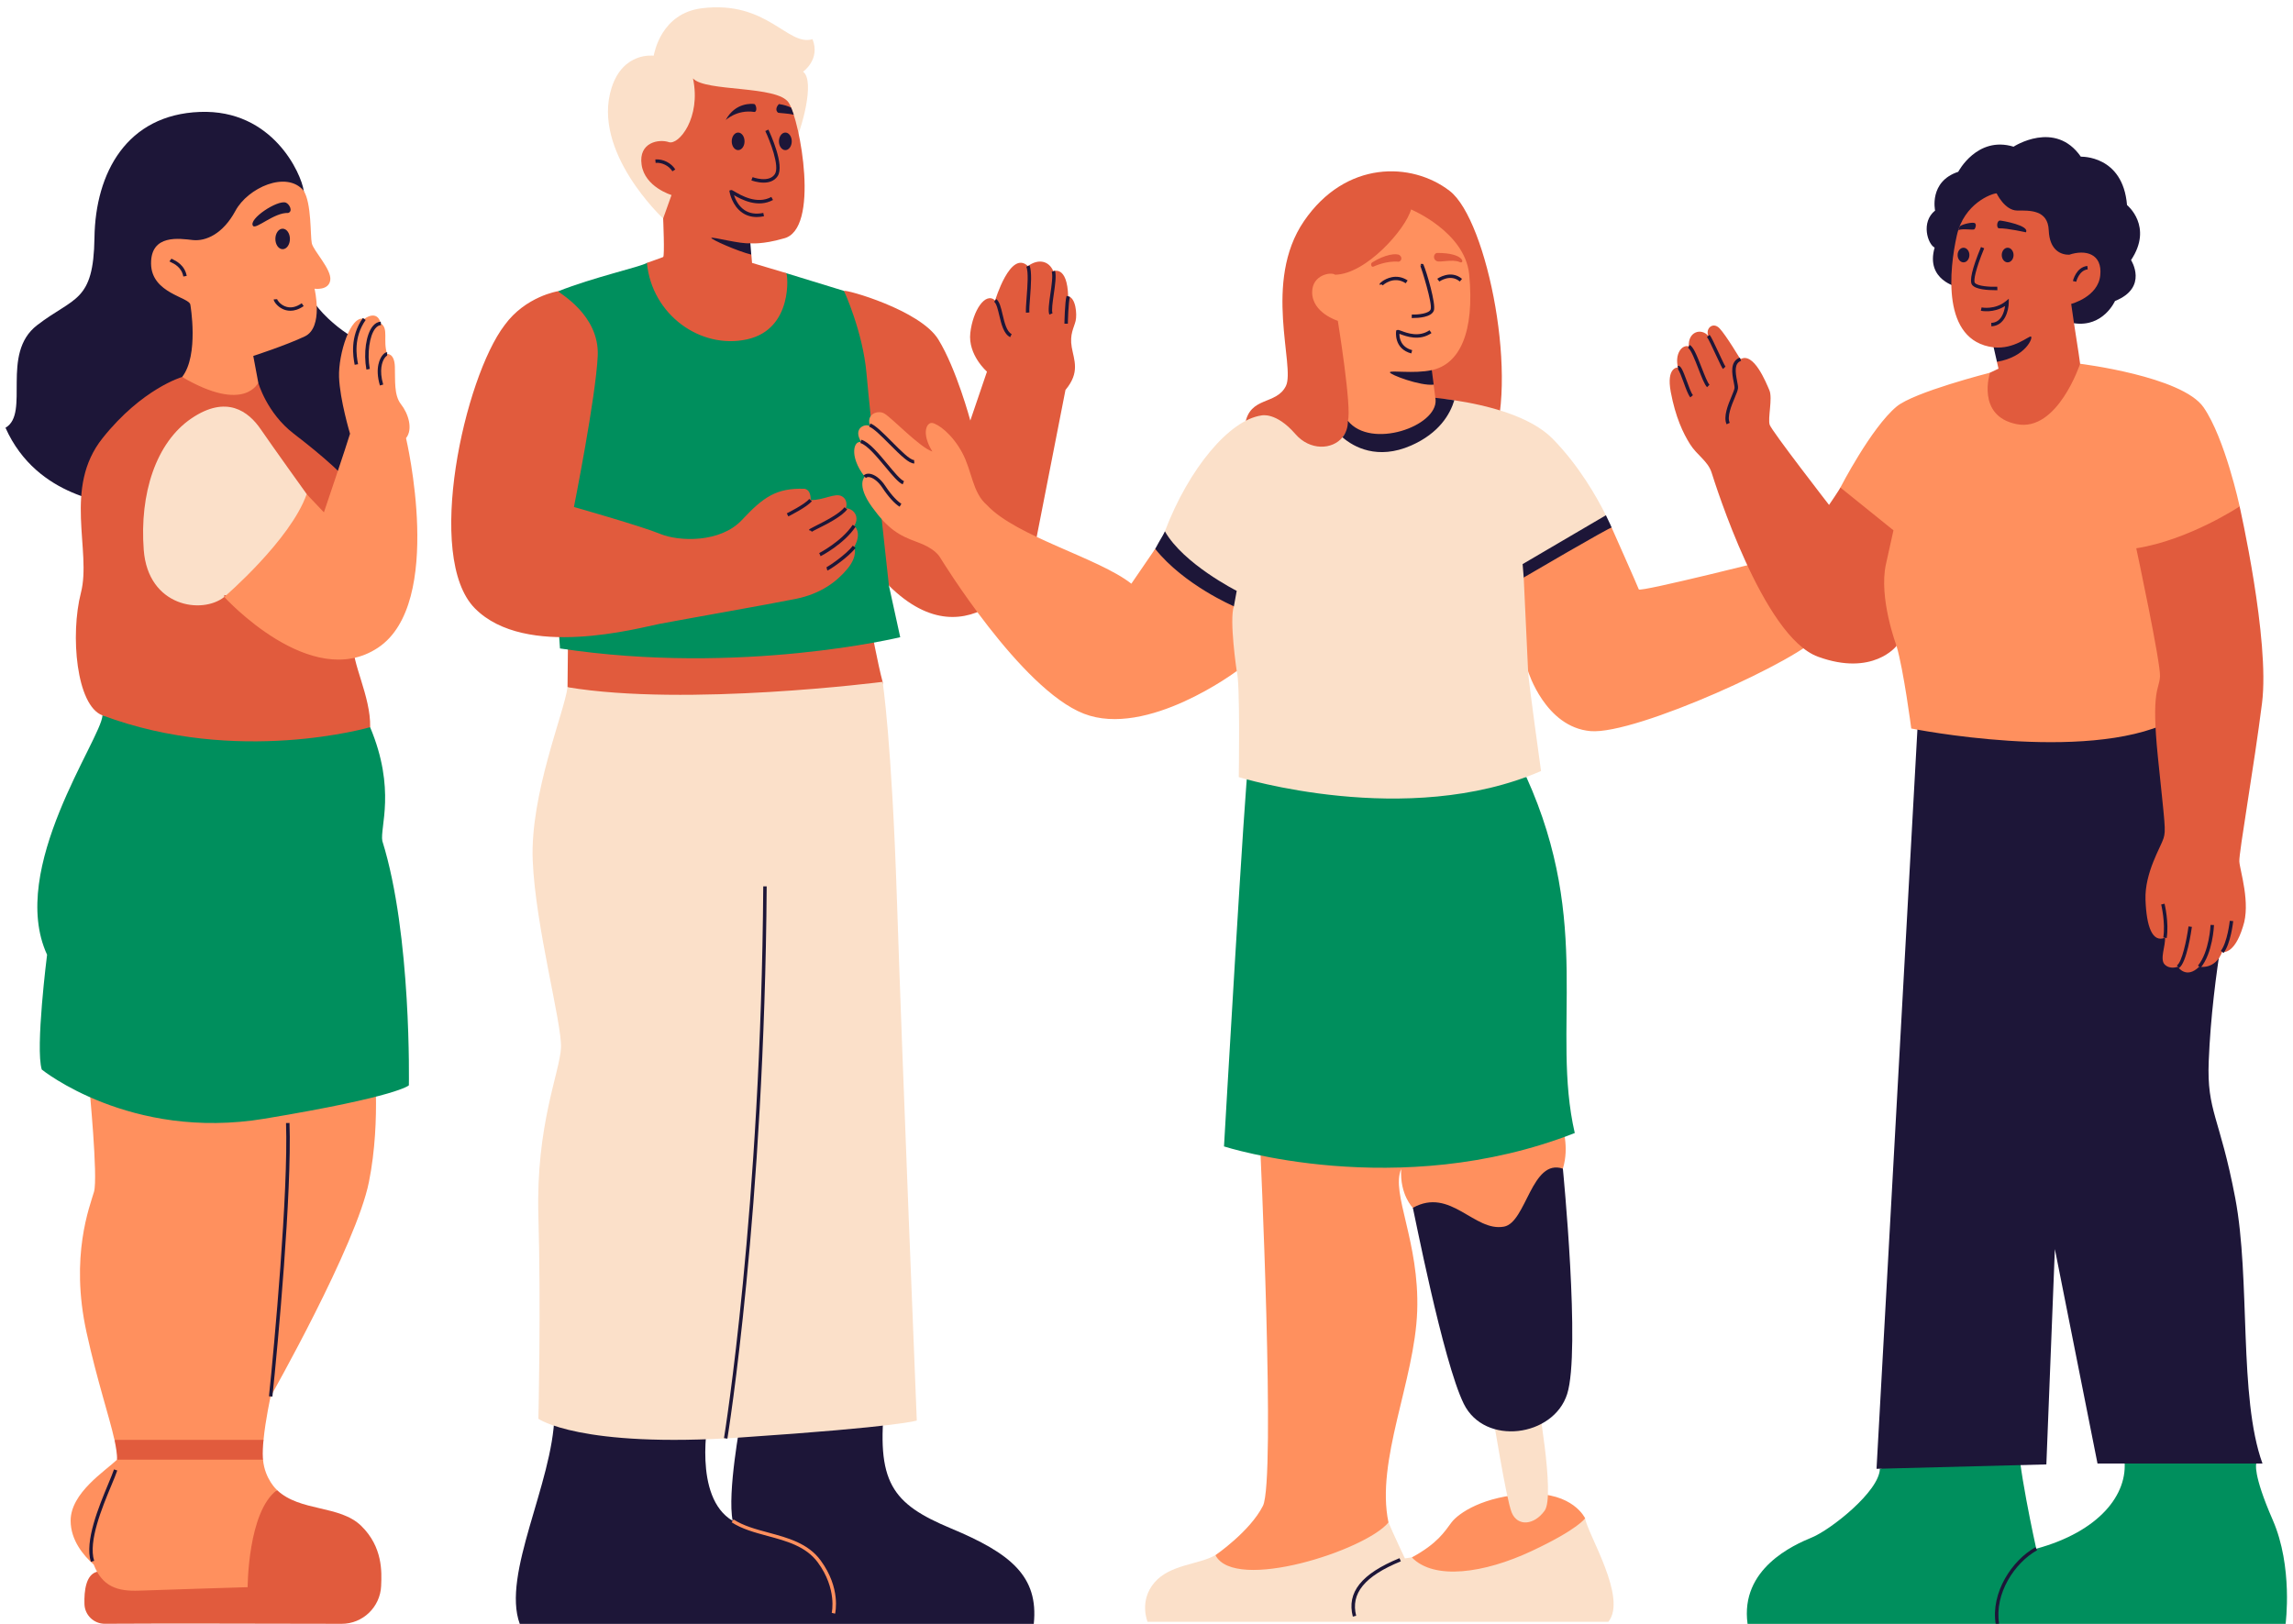 <?xml version="1.0" encoding="UTF-8"?>
<!DOCTYPE svg PUBLIC '-//W3C//DTD SVG 1.0//EN'
          'http://www.w3.org/TR/2001/REC-SVG-20010904/DTD/svg10.dtd'>
<svg height="355.0" preserveAspectRatio="xMidYMid meet" version="1.0" viewBox="-1.2 -1.6 501.2 355.0" width="501.2" xmlns="http://www.w3.org/2000/svg" xmlns:xlink="http://www.w3.org/1999/xlink" zoomAndPan="magnify"
><g id="change1_1"
  ><path d="M283.5,333.49c0,0,17.79-4.64,18.79-2.25c1,2.39,3.59,7.87,3.59,7.87l1.52-0.23l15.27-2.24l22.6-6.32 c0.49,3.4,9.33,17.42,5.08,22.65H249.63c0,0-1.93-4.59,1.52-8.6c3.44-4.01,9.77-3.88,13.32-5.99 C266.37,339.96,283.5,333.49,283.5,333.49z" fill="#FBE0C9"
  /></g
  ><g id="change2_1"
  ><path d="M24.17,109.03C23.6,108.12,7.02,107.66,0,91.92c5.43-3.14-1.19-16.19,6.92-22.43 c8.1-6.23,12.33-4.95,12.53-19.13s7.06-26.89,23.04-27.49c15.98-0.61,22.18,13.59,22.69,17.19c0.51,3.6,0.58,12.49,0.18,18.72 c-0.4,6.23,10.1,13.72,12.03,13.93c1.93,0.21,16.39,31.1,3.13,37.05s-24.2,4.15-24.74,4.1 M119.99,307.84 c-0.38,14.87-11.57,34.73-7.58,45.59h112.35c1.09-10.43-5.06-15.43-18.05-20.86c-12.99-5.43-16.52-10.05-14.45-28.33 s-31.55,4.72-31.55,4.72s-3,15.87-1.76,21.94c-8.8-5.18-5.31-22.49-5.31-22.49" fill="#1D1638"
  /></g
  ><g id="change3_1"
  ><path d="M59.35,324.17c5.08,4.79,13.7,3.22,18.42,7.84s4.47,10.1,4.34,13.03c0,0.03,0,0.06,0,0.09 c-0.21,4.63-4.01,8.29-8.65,8.28c-13.91-0.03-41.16-0.09-51.73-0.01c-2.41,0.02-4.4-1.89-4.47-4.3c-0.09-2.96,0.34-6.46,2.75-7.07 L59.35,324.17z M191.72,147.46c-1-3.64-2.66-12.56-2.66-12.56h-66.09c0,0-0.06,10.07-0.12,13.74l44.33,21.24 C167.18,169.88,192.72,151.1,191.72,147.46z" fill="#E15B3D"
  /></g
  ><g id="change4_1"
  ><path d="M57.95,303.7c0,0-1.12,5.07-1.55,9.5c-0.14,1.45-1.42,1.84-1.35,2.96c0.01,0.13,1.23,1.25,1.24,1.37 c0.4,4.28,3.06,6.64,3.06,6.64c-6.4,4.71-6.42,21.23-6.42,21.23s-18.72,0.57-23.74,0.76c-4.79,0.18-8.06-0.93-9.91-5.71 c-2.23-1.96-5.03-5.31-5.04-9.56c-0.02-6.1,7.51-10.84,10.15-13.37c0-1.24,2.43-2.16-0.6-4.44c-1.15-5.18-3.73-12.7-6.08-23.41 c-3.66-16.71,0.74-27.56,1.64-30.72c0.91-3.16-1.07-23.29-1.07-23.29l62.13-6.93c0,0,1.81,14.23-0.97,28.08 C76.68,270.66,57.95,303.7,57.95,303.7z M321.11,281.61c0,0,17.82-22.84,19.3-27.71c1.48-4.87-0.16-9.13-0.19-9.72 s-66.01,3.9-66.01,3.9s3.47,73.93,0.64,79.54c-2.83,5.61-10.38,10.78-10.38,10.78c4.22,8.2,32.87-1.07,37.82-7.16 c-2.84-13.48,5.75-31.02,6.28-46.2c0.53-15.18-5.81-25.75-3.5-31.06c-0.33,5.64,2.55,8.48,2.55,8.48L321.11,281.61z M307.4,338.89 c4.87,5.04,15.82,3.46,26.12-1.36c10.3-4.82,11.75-7.2,11.75-7.2s-2.64-5.73-12.41-5.31c-9.77,0.42-15.26,4.19-16.79,6.22 C314.55,333.27,313.01,335.85,307.4,338.89z M178.16,339.53c-2.74-3.73-7.14-4.91-11.39-6.06c-2.82-0.76-5.48-1.48-7.63-2.88 l-0.41,0.63c2.25,1.47,5.09,2.24,7.84,2.98c4.13,1.11,8.39,2.26,10.98,5.78c4.26,5.8,3.06,10.98,3.05,11.03l0.73,0.18 C181.38,350.96,182.64,345.62,178.16,339.53z" fill="#FF905E"
  /></g
  ><g id="change5_1"
  ><path d="M498.38,353.42h-117.6c-1.66-12.08,10.08-17.25,14.08-18.9c4.01-1.64,14.74-10.04,14.84-15.01l30.26-7.74 c-0.55,5.17,3.92,25.22,3.92,25.22c13.62-3.7,20.19-11.82,19.25-19.58l3.02-6.04l25.83,6.99c0,0-0.88,2.1,3.59,12.34 C500.05,340.95,498.38,353.42,498.38,353.42z M82.37,182.26c-0.57-2.92,3.05-11.25-2.67-24.88L21.2,154.8 c-0.24,5.14-20.77,33.51-12.11,52.33c0,0-2.6,20.49-1.16,25.1c0,0,19.29,15.63,48.68,10.75c29.39-4.88,31.56-7.3,31.56-7.3 S88.8,202.77,82.37,182.26z M332.42,168.26l-60.82-2.07c-0.5,0.3-5.26,82.85-5.26,82.85s37.92,12.24,76.67-2.93 C337.8,223.46,347.02,200.51,332.42,168.26z M113.72,86.05l6.37,38.02l1.11,16.1c39.55,5.98,74.37-2.46,74.37-2.46l-2.47-11.28 c0,0,7.58-26.07,6.78-35.08c-0.8-9.02-16.59-29.35-16.59-29.35l-12.64-3.88l-30.45-2.23c-1.67,0.92-11.51,3.08-19.43,6.2 L113.72,86.05z" fill="#008F5D"
  /></g
  ><g id="change3_2"
  ><path d="M270.95,91.15c1.02-6.2,6.81-4.11,8.92-8.36c2.11-4.25-5.13-22.79,3.96-36.06s23.49-13.01,31.83-6.6 c8.34,6.4,15.33,42.25,8.9,56.48c-6.43,14.23-15.93,22.99-27.19,17.14C286.11,107.89,270.95,91.15,270.95,91.15z M79.71,157.38 c0.14-6.88-4.18-14.19-3.67-18.56s0-1.11,0-1.11s3.26-27.04,1.35-30.73c-1.9-3.69-8.44-9.2-14.38-13.76 c-5.94-4.56-7.77-11.18-7.77-11.18l-16.64-1.22c0,0-8.72,2.5-17.39,13.38s-2.35,24.57-4.72,33.78s-1.01,24.68,4.7,26.82 C50.74,165.85,79.71,157.38,79.71,157.38z M188.2,80.07c0.78,9.08,4.9,46.36,4.9,46.36c18.09,17.92,31.18-4.95,31.18-4.95 l7.41-37.83c3.22-3.84,1.87-6.49,1.37-9.34c-0.5-2.85,0.51-4.3,0.85-5.76c0.34-1.46,0.03-5.11-1.63-5.34 c-0.2-6.92-3.24-5.5-3.24-5.5c-0.96-2.33-3.31-2.79-5.56-1.14c-3.83-3.62-7.16,7.51-7.16,7.51c-2.16-1.94-4.87,2.24-5.43,7.09 c-0.56,4.84,3.64,8.48,3.64,8.48l-3.64,10.69c0,0-3.03-11.3-7-17.74s-20.36-11-20.62-10.6C183.29,61.99,187.42,70.99,188.2,80.07z" fill="#E15B3D"
  /></g
  ><g id="change1_2"
  ><path d="M254.85,120.52c0.3-0.9-1.76-5.09-1.43-5.96c5.25-13.82,14.15-24.34,21.1-25.33c0,0,3.16-0.85,7.42,4.06 c3.19,3.69,8.1,3.46,10.32,0.69c0.74-0.92,1.18-2.13,2.28-2.18l14.65-5.38c0,0,2.56-1.26,7.49-0.51c7.02,1.06,16.54,3.39,21.47,8.39 c5.82,5.91,9.78,12.97,11.66,16.75c0.83,1.67-17.12,31.83-17.01,34.09c0.11,2.27,2.84,21.83,2.84,21.83 c-29.28,12.71-66.07,1.33-66.07,1.33s0.34-21.05-0.46-23.19C269.12,145.12,249.79,135.63,254.85,120.52z M47.82,128.49 c0,0,7.69,2.15,16.7-2.44c9-4.59,1.32-19.63,1.32-19.63s-7.43-10.35-10.06-14.19s-7.43-7.6-15.16-2.34 c-7.72,5.26-11.34,16.39-10.4,28.76s12.71,14.15,17.6,10.26 M172.3,30.09c1.62-3.03,4.77-14.05,2.03-16.01c0,0,3.84-2.67,2.07-7.11 c-5.47,1.62-9.85-8.52-24.15-6.77c-9.02,1.1-10.43,9.87-10.57,10.38c0,0-6.68-0.94-9.21,7.05c-4.41,13.95,11.27,28.53,11.27,28.53 C149.55,51.45,170.68,33.12,172.3,30.09z M122.85,148.64c-0.71,5.55-8.2,23.37-7.61,37.87c0.59,14.5,6.41,35.63,6.18,40.94 s-5.52,16.94-4.94,36.8c0.58,19.86,0,44.33,0,44.33s8.99,6.46,44.22,4.09s38.49-3.71,38.49-3.71s-3.18-78.26-4.33-113.55 c-1.15-35.29-3.14-47.94-3.14-47.94S148.83,152.98,122.85,148.64z M325.04,307.9c0.04-0.57,2.92,18.08,4.18,21.17 c1.26,3.09,4.89,2.84,7.22-0.42c2.33-3.26-1.74-25.43-1.74-25.43" fill="#FBE0C9"
  /></g
  ><g id="change2_2"
  ><path d="M269.12,127.58l-0.62,3.38l-5.4,1.88c-0.23-0.23-8.03-8.76-12.12-13.56c0.12-0.89,2.11-3.84,2.44-4.72 C257.45,121.69,269.12,127.58,269.12,127.58z M331.61,121.73l0.24,2.93l4.69,5.8c0,0,1.72,0.06,4.97-1.21 c4.71-7.79,9.57-15.5,9.57-15.5s-0.43-1.03-1.26-2.7L331.61,121.73z M487.37,260.3c-3.39-17.82-6.23-18.87-5.79-29.92 c0.78-19.36,4.98-38.1,4.98-38.1s-0.19-43.54-6.5-48.82l-62.01,11.82l-9.08,164.24l37.12-0.96l1.86-47.08l9.32,46.89h36.06 C488.06,303.81,490.76,278.13,487.37,260.3z M421.67,52.53c-2.06,7.13,5.01,8.62,5.01,8.62l25.46,7.92c6.4,0.94,8.95-4.86,8.95-4.86 c7.37-2.96,3.51-8.95,3.51-8.95c4.91-7.37-0.88-12.03-0.88-12.03c-0.9-10.95-10.09-10.57-10.09-10.57 c-5.63-8.12-14.71-2.19-14.71-2.19c-7.97-2.43-12.09,5.49-12.09,5.49c-6.47,2.13-5.06,8.47-5.06,8.47 C418.6,46.98,420.17,51.79,421.67,52.53z M293.42,90.41c0.02,1.45-0.43,2.67-1.19,3.59c2.48,2.16,7.68,5.01,14.99,1.81 c6.18-2.71,8.55-6.88,9.46-9.9c-4.92-0.75-8.61-0.87-8.61-0.87L293.42,90.41z" fill="#1D1638"
  /></g
  ><g id="change4_2"
  ><path d="M357.01,127.26c0.22,0.67,30.26-6.9,30.26-6.9s12.91,11.73,9.31,16.83s-40.22,21.91-50.13,21.05 c-9.9-0.86-13.64-13.09-13.64-13.09l-0.96-20.49c0,0,19.15-11.22,19.22-10.91C351.07,113.75,356.78,126.59,357.01,127.26z M413.34,139.61c1.56,5.3,3.22,18.06,3.22,18.06s37.96,7.65,56.61-1.52s15.17-47.03,15.17-47.03s-3.2-14.89-7.89-21.67 s-26.97-9.52-26.97-9.52l-10.66,6.43l-9.03-4.48c0,0-16.62,4.22-20.44,7.41c-5.57,4.65-12.28,17.7-12.28,17.7 c-0.24,0.45,3.02,22.32,3.02,22.32L413.34,139.61z M204.4,120.46c0,0,17.48,28.59,31.3,33.97c13.82,5.38,33.42-9.32,33.42-9.32 s-1.67-11.23-0.62-14.16c0,0-10.87-4.63-17.2-12.55l-5.21,7.61c-7.22-5.67-25.12-10.28-31.55-17.17c-3.25-2.8-3.21-7.4-5.46-11.54 c-2.25-4.13-5.25-6.19-6.48-6.42c-1.23-0.22-2.51,2.17,0,6.24c-2.78-0.92-8.67-7.19-10.48-8.3c-1.36-0.84-4.25,0.06-3.06,2.9 c-0.71-0.95-4.16,0.1-1.93,3.42c-1.62-0.75-2.92,2.86,0.68,7.49c0,0-1.93,1.73,1.58,6.59c3.51,4.86,5.92,6.26,9.83,7.67 S204.04,119.87,204.4,120.46z M38.61,80.82c13.72,8.04,16.64,1.22,16.64,1.22l-1.09-5.82c0,0,7.12-2.31,11.27-4.28 s2.12-10.42,2.12-10.42s3.11,0.46,3.44-1.87c0.34-2.34-3.69-6.42-4.04-8.07s-0.02-8.71-1.78-11.49c-3.73-4.46-12.19-0.65-14.91,4.4 s-6.47,6.7-9.32,6.39c-2.85-0.31-9.2-1.37-9.12,5.18s8.47,7.28,8.59,8.99C40.41,65.03,42.33,76.06,38.61,80.82z M311.75,79.32 l-1.31,1.6l1.72,1.57l0.43,3.31c0.4,5.8-14.09,10.88-19.17,4.61c0.89-2.86-2.2-21.87-2.2-21.87s-5.61-1.71-5.61-6.26 c0-3.82,4.13-4.49,5.02-3.82c6.74-0.1,15.41-9.95,16.6-14.27c0,0,11.74,4.88,12.7,14.17C321.16,71.11,317.82,78.04,311.75,79.32z M312.78,55.46c0.83,0.42,3.35-0.49,5.07,0.23c1.12,0.56,1.19-2.04-5-1.99C312.16,53.87,311.95,55.04,312.78,55.46z M304.72,54.19 c-0.64-0.48-3.13-0.21-5.99,1.58c-0.46,0.3-0.18,1.12,0.28,0.92c0.11-0.05,2.77-1.33,5.51-1.07 C305.15,55.5,305.36,54.67,304.72,54.19z M47.82,128.91c0,0,18.94,20.85,33.6,11.1c14.67-9.74,6.13-45.82,6.13-45.82 c1.59-1.98,0.47-5.43-1.1-7.41c-1.57-1.99-1.24-5.22-1.34-8.22s-1.7-2.77-1.7-2.77c-0.95-2.95,0.39-5.57-1.38-6.69 c-0.83-3.18-3.62-0.97-3.62-0.97c-3-0.97-5.67,7.71-5.5,12.69c0.17,4.98,2.4,12.4,2.4,12.4c-0.75,2.57-5.71,17.19-5.71,17.19 l-3.77-3.98C62.3,116.49,47.82,128.91,47.82,128.91z" fill="#FF905E"
  /></g
  ><g id="change3_3"
  ><path d="M56.4,313.19c-0.14,1.45-0.21,2.83-0.14,3.94c0.01,0.13,0.03,0.26,0.04,0.39H24.4 c0-1.21-0.22-2.65-0.58-4.33H56.4z M451.09,54.09c-1.69,0.03-4.3-0.84-4.48-5.35c-0.18-4.5-4.14-4.32-6.88-4.31 c-2.74,0-4.51-3.76-4.51-3.76c-0.98,0-7.13,2.15-8.71,9.25s-3.5,23.03,8.06,24.42l1.29,2.07l-0.57,1.09l0.34,1.5l-1.86,0.88 c0,0-3.09,9.47,5.83,11.25c8.92,1.79,13.87-13.2,13.87-13.2s-0.45-3.36-1.34-8.86l-0.61-4.23c0,0,5.87-1.5,6.35-6.24 C458.36,53.87,454.66,52.89,451.09,54.09z M411.03,121.73c1.64-7.39,1.64-7.39,1.64-7.39l-11.61-9.36 c-0.08,0.32-2.47,3.81-2.47,3.81s-12.51-16.13-12.97-17.51c-0.47-1.38,0.68-5.82-0.07-7.56c-0.75-1.74-3.45-8.48-6.34-6.78 c0,0-3.12-5.24-4.55-6.75c-1.43-1.51-3.13,0.01-2.46,1.64c-1.58-1.8-4.48-0.9-4.26,2.31c-1.54-0.49-3.11,1.69-2.37,4.59 c0,0-2.6-0.14-1.58,5.35c1.03,5.49,2.7,9.04,4.23,11.45c1.52,2.41,3.88,3.66,4.69,6.17c0.81,2.51,11.23,35.86,23.25,40.27 c12.03,4.4,17.18-2.36,17.18-2.36S409.39,129.12,411.03,121.73z M488.33,109.12c0,0-11.07,7.35-22.59,9.15 c0.08,0.34,5.35,25.05,5.19,28.01c-0.16,2.97-1.98,2.77-0.45,17.74c1.53,14.97,1.78,15.85,1.21,17.69s-4.14,7.52-3.93,13.41 s1.51,9.42,4.25,8.3c0.2,1.63-1.22,4.73-0.03,5.87s2.84,0.46,2.84,0.46s1.8,2.84,4.69-0.01c0,0,3.46,0.78,5.01-3.23 c0,0,2.6,0.82,4.54-5.52c1.75-5.1-0.68-12.32-0.79-14.25c-0.11-1.93,3.23-20.85,4.96-34.62 C494.98,138.35,488.33,109.12,488.33,109.12z M145.58,41.04l-1.83,5.12c0,0,0.36,8.25,0,8.43c-0.36,0.18-3.12,1.11-3.55,1.28 c1.08,11.35,11.73,18.97,21.9,16.72c10.17-2.25,8.87-14.4,8.56-14.48s-7.48-2.23-7.48-2.23l-0.15-1.81l-0.75-1.24l0.54-1.24 c0,0,2.67,0.29,7.24-1.05c8.06-1.83,3.61-25.82,1.14-29.68c-2.47-3.85-18.24-2.33-20.93-5.32c1.83,8.59-3.12,14.66-5.28,13.93 c-2.16-0.73-6.67,0.03-5.95,4.95C139.75,39.31,145.58,41.04,145.58,41.04z M185.51,113.35c0,0,0.91-1.19,0.27-2.51 c-0.65-1.32-2.09-1.32-2.09-1.32s0.63-1.72-0.84-2.6c-1.47-0.88-4.04,0.89-6.87,0.8c0,0,0.21-2.16-1.31-2.46 c-6.21-0.21-9.03,1.83-13.72,6.84c-4.69,5.01-13.71,4.73-17.85,3.02c-4.15-1.71-18.85-5.88-18.85-5.88s4.79-24.02,5.2-33.03 s-8.53-13.77-8.67-14.15c0,0-7.11,1.11-11.69,7.43c-8.75,11.45-17.54,50.75-6.48,61.92s35.85,4.25,40.43,3.37s24.34-4.35,29.75-5.46 c5.41-1.11,8.92-3.74,11.27-6.6c2.35-2.86,1.46-4.77,1.46-4.77C187.34,114.74,185.51,113.35,185.51,113.35z" fill="#E15B3D"
  /></g
  ><g id="change2_3"
  ><path d="M471.92,195.97c0.04,0.17,1,4.12,0.47,7.52l-0.74-0.12c0.5-3.25-0.45-7.18-0.46-7.22L471.92,195.97z M474.64,209.44l0.38,0.64c1.75-1.04,2.76-8.22,2.88-9.04l-0.74-0.1C476.76,203.89,475.72,208.8,474.64,209.44z M479.23,209.51 l0.58,0.47c2.66-3.24,2.91-9.09,2.92-9.34l-0.75-0.03C481.98,200.68,481.72,206.47,479.23,209.51z M486.18,199.71 c0,0.05-0.51,4.67-1.95,6.58l0.6,0.45c1.57-2.08,2.08-6.76,2.1-6.96L486.18,199.71z M435.02,353.48l0.74-0.12 c-1.06-6.54,3.39-13.29,8.31-16.04l-0.37-0.65C438.56,339.54,433.9,346.62,435.02,353.48z M451.89,59.84l0.73,0.16 c0-0.02,0.59-2.5,2.51-2.71l-0.08-0.75C452.6,56.81,451.92,59.72,451.89,59.84z M442.72,71.98c-0.52-0.17-3.62,2.82-8.15,2.36 l0.72,3.16C441.62,76.44,443.24,72.16,442.72,71.98z M435.78,48.32c1.71-0.06,5.84,0.87,5.84,0.87c0.91-1.48-5.19-2.56-5.65-2.57 C435.23,46.59,435.11,48.34,435.78,48.32z M430.34,48.53c0.27-0.22,0.52-1.06,0.13-1.34c-0.39-0.28-2.6,0.14-3.33,0.7l-0.3,0.84 C427.65,48.29,430.07,48.75,430.34,48.53z M435.39,61.84l-0.03-0.75c-1.6,0.06-4.36-0.12-4.9-0.86c-0.34-0.46,0.15-2.93,1.99-7.41 l0.05-0.14l-0.7-0.27l-0.05,0.12c-1.88,4.56-2.52,7.3-1.9,8.14c0.77,1.05,3.6,1.17,4.91,1.17C435.08,61.85,435.3,61.84,435.39,61.84 z M436.34,54.16c0,0.88,0.58,1.6,1.29,1.6s1.29-0.72,1.29-1.6c0-0.88-0.58-1.6-1.29-1.6S436.34,53.28,436.34,54.16z M427.98,52.56 c-0.71,0-1.29,0.72-1.29,1.6c0,0.88,0.58,1.6,1.29,1.6c0.71,0,1.29-0.72,1.29-1.6C429.27,53.28,428.69,52.56,427.98,52.56z M437.87,64.52l0.01-0.8l-0.62,0.51c-2.41,1.98-5.3,1.39-5.33,1.38l-0.16,0.73c0.12,0.03,2.77,0.58,5.29-1.04 c-0.17,1.27-0.79,3.61-3.02,3.69l0.03,0.75C437.04,69.63,437.85,66.27,437.87,64.52z M377.74,81.87c0.11,0.56,0.21,1.09,0.19,1.36 c-0.03,0.33-0.33,1.05-0.64,1.81c-0.79,1.89-1.86,4.49-1.09,6.12l0.68-0.32c-0.63-1.34,0.37-3.75,1.11-5.52 c0.37-0.88,0.66-1.58,0.7-2.03c0.04-0.38-0.07-0.91-0.2-1.57c-0.41-2.1-0.62-3.88,0.87-4.44l-0.26-0.7 C376.87,77.42,377.39,80.1,377.74,81.87z M365.51,78.37l0.12,0.74c-0.06,0.01-0.1-0.01-0.11-0.02c0.29,0.19,0.88,1.8,1.27,2.87 c0.52,1.42,1,2.76,1.48,3.32l0.57-0.49c-0.39-0.45-0.9-1.85-1.34-3.09C366.61,79.31,366.2,78.26,365.51,78.37z M368.1,73.81 l-0.31,0.68c0.59,0.26,1.56,2.76,2.26,4.58c0.72,1.85,1.33,3.44,1.88,3.98l0.53-0.54c-0.44-0.43-1.08-2.1-1.71-3.71 C369.64,75.94,368.91,74.17,368.1,73.81z M374.47,75.53c-0.99-2.12-1.66-3.54-1.99-3.93l-0.57,0.48c0.29,0.34,1.17,2.24,1.88,3.77 c0.98,2.11,1.41,3,1.62,3.22l0.54-0.52C375.78,78.35,375.06,76.79,374.47,75.53z M302.6,79.8c-0.04,0.51,6.68,3.03,9.57,2.69 l-0.41-3.17C307.79,80.17,302.63,79.29,302.6,79.8z M312.21,66.3c0.51-1.43-1.62-8.56-2.23-9.95c-0.06-0.13-0.1-0.21-0.12-0.23 l-0.43-0.04l-0.18,0.4l0.37-0.07l0,0.01l-0.34,0.15c0.23,0.53,2.67,8.23,2.23,9.47c-0.33,0.91-2.69,1.17-4.12,1.13l-0.02,0.75 c0.05,0,0.16,0,0.31,0C308.71,67.93,311.67,67.8,312.21,66.3z M311.69,71.22l-0.43-0.62c-2.3,1.58-4.88,0.62-6.11,0.16 c-0.49-0.19-0.72-0.27-0.93-0.21L304,70.62l-0.04,0.23c-0.01,0.04-0.54,3.8,3.32,4.82l0.19-0.72c-2.52-0.67-2.8-2.69-2.79-3.57 c0.07,0.03,0.14,0.05,0.21,0.08C306.14,71.93,309.07,73.03,311.69,71.22z M317.88,59.94l0.49-0.57c-2.5-2.12-5.38-0.04-5.41-0.02 l0.45,0.6C313.43,59.94,315.83,58.2,317.88,59.94z M300.77,60.57l0.26,0.22c0.02-0.02,2.37-2.23,5.03-0.46l0.42-0.62 c-2.49-1.65-4.82-0.31-5.47,0.14c-0.72,0.5-0.69,0.67-0.65,0.82L300.77,60.57z M327.56,266.57c-6.52,1.24-11.7-8.7-19.94-4.11 c0.1,0.12,6.55,33.55,11.13,42.85c4.58,9.3,19.63,7.24,22.6-2.15c2.98-9.39-0.94-49.26-0.94-49.26 C333.56,251.57,332.42,265.65,327.56,266.57z M294.5,351.84l0.73-0.19c-1.25-4.88,1.85-8.66,9.76-11.9l-0.29-0.69 C296.37,342.47,293.13,346.53,294.5,351.84z M22.46,322.83c-2.07,4.99-5.2,12.52-3.8,17.03l0.72-0.22 c-1.33-4.25,1.74-11.64,3.77-16.52c0.54-1.29,1-2.4,1.28-3.23l-0.71-0.24C23.45,320.45,22.99,321.55,22.46,322.83z M61.32,243.93 c0.53,15.05-2.6,49.02-3.73,59.73l0.75,0.08c1.22-11.5,4.27-44.66,3.74-59.83L61.32,243.93z M192.29,104.61 c-1.02-1.55-2.37-2.56-3.52-2.65c-0.51-0.04-0.94,0.11-1.24,0.44l0.56,0.5c0.14-0.15,0.34-0.22,0.62-0.2 c0.75,0.06,1.95,0.79,2.95,2.32c1.31,1.99,2.73,3.55,3.78,4.16l0.38-0.65C195.08,108.1,193.76,106.84,192.29,104.61z M192.87,99.97 c-2-2.41-4.07-4.91-5.79-5.43l-0.22,0.72c1.51,0.46,3.59,2.98,5.44,5.2c1.54,1.85,2.87,3.46,3.81,3.83l0.28-0.7 C195.62,103.29,194.22,101.6,192.87,99.97z M193.74,94.97c-1.84-1.85-3.58-3.6-4.69-3.99l-0.25,0.71c0.95,0.33,2.71,2.1,4.41,3.81 c2.6,2.61,4.28,4.22,5.37,4.22c0.03,0,0.05,0,0.08,0l-0.06-0.75C197.74,99.02,195.54,96.78,193.74,94.97z M142.04,33.26L142.1,34 c1.43-0.11,2.91,0.64,3.68,1.85l0.63-0.4C145.5,34.01,143.74,33.13,142.04,33.26z M162.81,51.57c-2.05,0.26-8.4-1.47-8.53-1.16 s5.74,2.92,8.73,3.65L162.81,51.57z M171.86,29.3c0-1.06-0.63-1.92-1.4-1.92s-1.4,0.86-1.4,1.92c0,1.06,0.63,1.92,1.4,1.92 S171.86,30.36,171.86,29.3z M158.74,29.3c0,1.06,0.63,1.92,1.4,1.92c0.77,0,1.4-0.86,1.4-1.92c0-1.06-0.63-1.92-1.4-1.92 C159.37,27.38,158.74,28.24,158.74,29.3z M166.08,27.05c0.97,2.04,3.22,7.72,2.08,9.43c-1.32,1.98-4.82,0.66-4.86,0.65l-0.27,0.7 c0.09,0.04,1.32,0.5,2.68,0.5c1.12,0,2.32-0.31,3.07-1.43c1.58-2.37-1.65-9.38-2.03-10.17L166.08,27.05z M159.37,40.28 c-0.51-0.3-0.64-0.38-0.85-0.31l-0.3,0.1l0.05,0.31c0.02,0.12,0.54,3,2.8,4.54c0.91,0.62,1.96,0.93,3.14,0.93 c0.5,0,1.03-0.06,1.58-0.17l-0.15-0.73c-1.63,0.33-3.02,0.12-4.14-0.64c-1.31-0.89-1.97-2.34-2.27-3.24 c1.59,0.93,5.19,2.87,8.53,1.05l-0.36-0.66C164.26,43.18,160.71,41.07,159.37,40.28z M163.73,22.88c0.69-0.14,0.33-1.68-0.08-1.74 c-0.41-0.05-4.09-0.44-6.22,3.49C157.35,24.77,159.76,22.27,163.73,22.88z M172.29,23.49c-0.19-0.58-0.37-1.1-0.55-1.54 c-0.68-0.35-1.56-0.64-2.68-0.8c0,0-1.11,1.04-0.22,1.87C168.97,23.14,170.94,23.15,172.29,23.49z M217.95,67.18 c-0.36-1.53-0.67-2.85-1.39-3.4l-0.46,0.59c0.51,0.39,0.82,1.71,1.12,2.98c0.45,1.9,0.96,4.06,2.38,4.76l0.33-0.67 C218.83,70.9,218.36,68.92,217.95,67.18z M223.14,56.71c0.48,1.16,0.25,4.22,0.06,6.67c-0.11,1.44-0.2,2.69-0.15,3.39l0.75-0.06 c-0.05-0.65,0.04-1.92,0.15-3.28c0.2-2.67,0.43-5.69-0.12-7.01L223.14,56.71z M228.69,57.81c0.27,0.91-0.03,2.99-0.3,4.83 c-0.29,2.02-0.54,3.76-0.22,4.54l0.69-0.29c-0.25-0.59,0.03-2.48,0.27-4.15c0.29-2.01,0.59-4.08,0.27-5.15L228.69,57.81z M231.46,69.17h0.75c0-0.35,0.11-4.71,0.44-5.87l-0.72-0.21C231.54,64.44,231.46,69.13,231.46,69.17z M176.26,107.96l-0.58-0.47 c-0.96,1.19-4.86,3.12-4.9,3.14l0.33,0.67C171.28,111.21,175.2,109.27,176.26,107.96z M183.98,109.74l-0.61-0.44 c-1.01,1.41-4.42,3.13-6.25,4.05c-1.32,0.67-1.44,0.73-1.51,0.95l0.45,0.14l0.18,0.22c0.1-0.08,0.67-0.37,1.22-0.65 C179.48,113.01,182.86,111.3,183.98,109.74z M177.86,119.32l0.31,0.68c0.05-0.02,5.09-2.61,7.64-6.44l-0.62-0.42 C182.79,116.75,177.91,119.3,177.86,119.32z M179.45,122.42l0.19,0.72c0.4-0.08,4.59-2.88,6.17-4.96l-0.6-0.46 C183.73,119.68,179.83,122.26,179.45,122.42z M36.49,55.06c-0.1-0.05-0.17-0.08-0.21-0.11l-0.45,0.6c0.06,0.04,0.17,0.1,0.34,0.18 c0.7,0.33,2.34,1.12,2.7,3.12l0.74-0.13C39.18,56.34,37.22,55.41,36.49,55.06z M60.58,48.4c-0.88,0-1.59,1-1.59,2.24 s0.71,2.24,1.59,2.24c0.88,0,1.59-1,1.59-2.24S61.46,48.4,60.58,48.4z M61.28,42.7c-1.8-0.66-8.26,3.59-7.18,5.08 c0.63,0.87,4.64-2.96,7.68-2.82C62.91,44.6,62.04,42.98,61.28,42.7z M61.05,65.35c-1.05-0.44-1.65-1.33-1.68-1.54l-0.75,0.05 c0.03,0.49,0.78,1.52,1.93,2.08c0.45,0.22,1.04,0.4,1.73,0.4c0.82,0,1.8-0.26,2.9-1.02l-0.43-0.62 C63.44,65.62,62.2,65.83,61.05,65.35z M82.36,76.12c-0.42,0.54-1.69,2.6-0.52,6.56l0.72-0.21c-0.95-3.23-0.17-5.02,0.21-5.64 c0.31-0.51,0.6-0.66,0.65-0.67l0-0.37l0.01-0.37C83.11,75.38,82.71,75.66,82.36,76.12z M82.03,68.73c-0.67,0.03-1.27,0.37-1.79,1.02 c-1.43,1.8-2.01,5.86-1.35,9.45l0.74-0.14c-0.61-3.34-0.09-7.23,1.2-8.84c0.38-0.47,0.79-0.72,1.24-0.74L82.03,68.73z M78.73,68.35 l-0.61-0.43c-2.91,4.14-2.12,8.46-1.82,10.09l0.03,0.14l0.74-0.13l-0.03-0.14C76.75,76.33,76,72.23,78.73,68.35z M157.05,312.81 l0.74,0.12c0.08-0.49,8.11-49.94,8.59-120.74l-0.75-0.01C165.15,262.92,157.13,312.32,157.05,312.81z" fill="#1D1638"
  /></g
></svg
>
